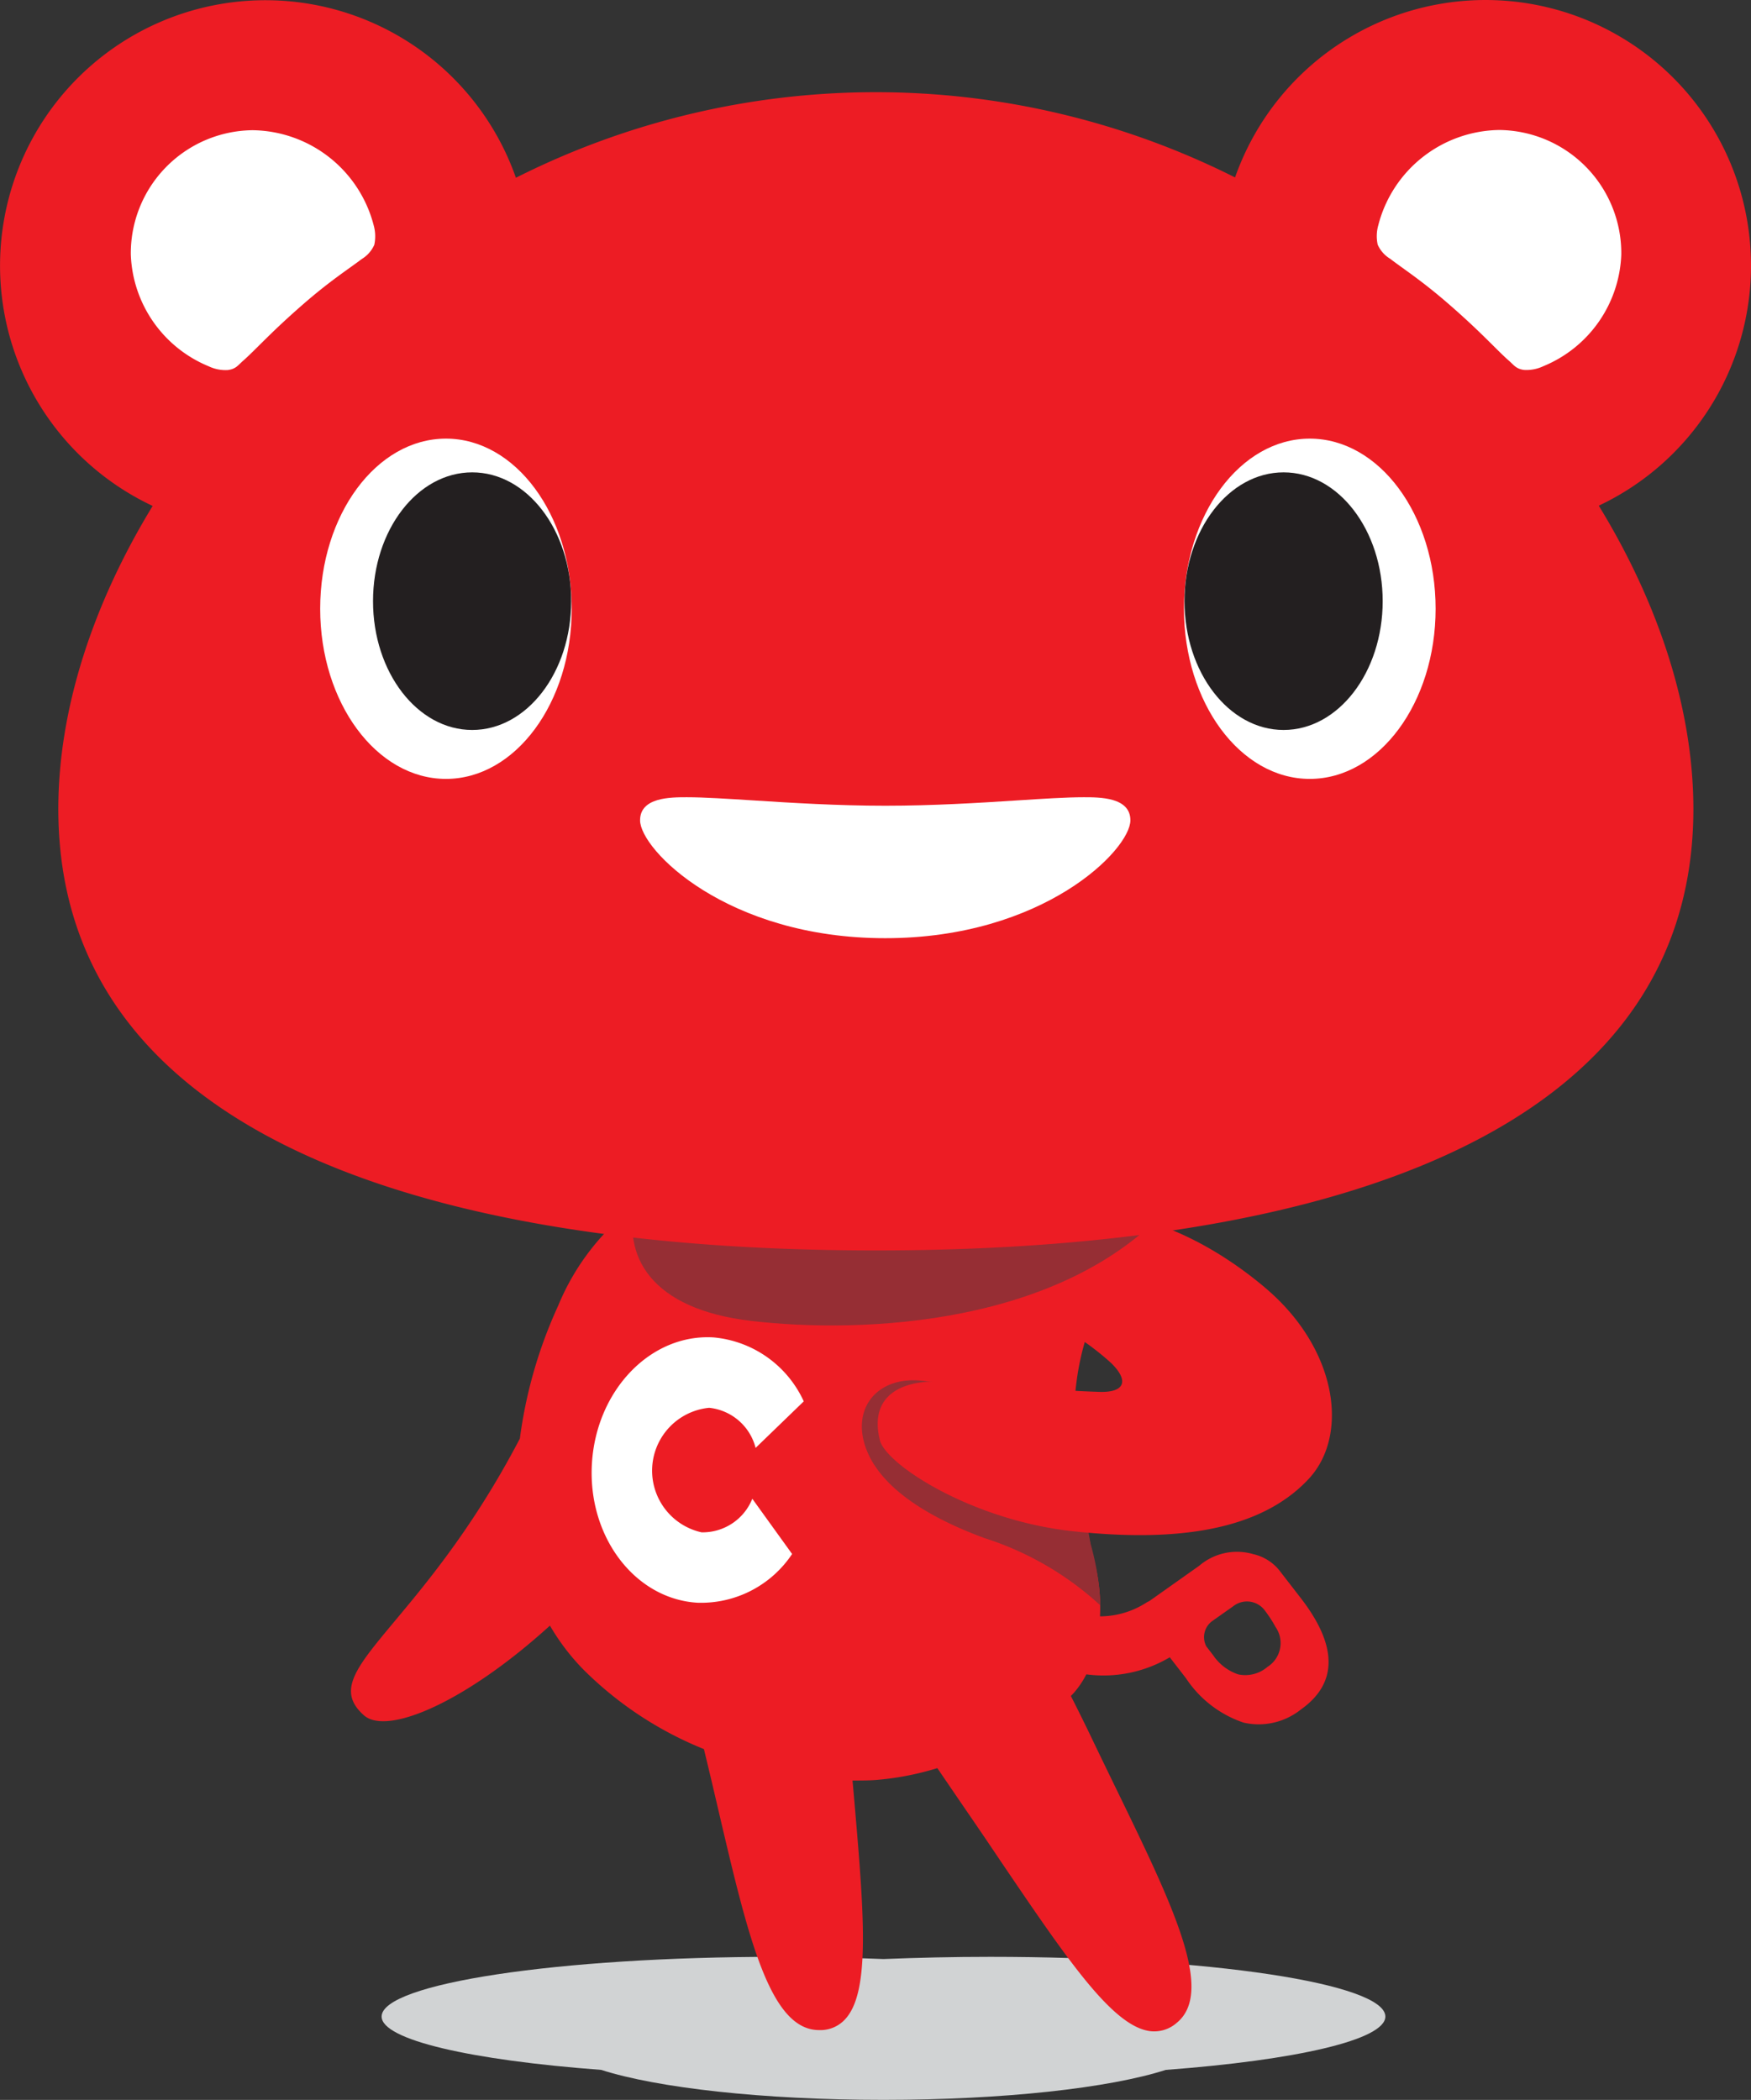 <svg xmlns="http://www.w3.org/2000/svg" xmlns:xlink="http://www.w3.org/1999/xlink" width="100.072" height="120" viewBox="0 0 100.072 120">
  <rect x="0" y="0" width="100.072" height="120" fill="#333333" stroke="none"/>
  <defs>
    <clipPath id="clip-path">
      <rect id="長方形_27928" data-name="長方形 27928" width="100.072" height="120" fill="none"/>
    </clipPath>
  </defs>
  <g id="グループ_81508" data-name="グループ 81508" transform="translate(0 0.001)">
    <g id="グループ_81507" data-name="グループ 81507" transform="translate(0 -0.001)" clip-path="url(#clip-path)">
      <path id="パス_263358" data-name="パス 263358" d="M70.551,71.019c0-1.887-10.113-3.412-22.576-3.412-2.116,0-4.165.048-6.108.126-1.942-.078-3.99-.126-6.108-.126-12.465,0-22.573,1.525-22.573,3.412,0,1.333,5.111,2.493,12.547,3.048,3.21,1.029,9.229,1.714,16.13,1.714S54.788,75.1,58,74.068c7.433-.556,12.551-1.715,12.551-3.048" transform="translate(8.624 44.218)" fill="#d1d3d4"/>
      <path id="パス_263359" data-name="パス 263359" d="M66.428,64.406l-1.267-1.637a2.678,2.678,0,0,0-1.477-.9,3.313,3.313,0,0,0-3.072.662l-2.84,2.01-.164.086a4.9,4.9,0,0,1-2.673.8,10.321,10.321,0,0,0-.222-2.7C53.352,56.843,51.837,50.035,57.5,43.7a55.65,55.65,0,0,0-15.616-2.24c-5.761,0-12.306-.815-13.4.414a13.725,13.725,0,0,0-4.517,5.806,26.418,26.418,0,0,0-2.187,7.587C16.021,66.283,10,68.529,12.865,71.08c1.315,1.171,5.781-.716,10.634-5.124a12.68,12.68,0,0,0,1.9,2.5,20.7,20.7,0,0,0,6.9,4.557l.055.23c.268,1.1.516,2.162.756,3.192,1.715,7.329,2.952,12.635,5.773,12.635a1.912,1.912,0,0,0,1.494-.627c1.465-1.593,1.069-6.117.475-12.961-.02-.22-.04-.453-.061-.673.468,0,.923,0,1.333-.031a16.389,16.389,0,0,0,3.515-.678c.468.688,1.04,1.525,1.735,2.542.65.943,1.264,1.851,1.844,2.716,3.854,5.687,6.4,9.446,8.541,9.767a1.942,1.942,0,0,0,1.558-.466c2.187-1.78-.194-6.671-3.49-13.447-.461-.948-.939-1.932-1.424-2.947-.385-.8-.779-1.593-1.133-2.289l.151-.154a5.179,5.179,0,0,0,.733-1.08,7.434,7.434,0,0,0,4.769-.976l.928,1.2A6.388,6.388,0,0,0,63.144,71.5a3.86,3.86,0,0,0,3.267-.746c2.112-1.492,2.116-3.624.017-6.348m-1.955,3.938a1.955,1.955,0,0,1-1.636.4,2.827,2.827,0,0,1-1.439-1.1l-.385-.5a1.134,1.134,0,0,1,.359-1.464l1.166-.822a1.269,1.269,0,0,1,1.78.185,7.493,7.493,0,0,1,.65.992,1.608,1.608,0,0,1-.495,2.3" transform="translate(7.931 26.941)" fill="#ed1c24"/>
      <path id="パス_263360" data-name="パス 263360" d="M42.861,57.068a50.146,50.146,0,0,1-.875-8.369c-.718-.359-5.6-.6-8.692-.976-2.59-.321-4.16,1.545-3.258,3.908.715,1.881,2.866,3.637,6.735,5.07a17.736,17.736,0,0,1,6.639,3.851,14.537,14.537,0,0,0-.549-3.483" transform="translate(19.476 31.189)" fill="#962e34"/>
      <path id="パス_263361" data-name="パス 263361" d="M52.445,46.106c4.16,3.49,4.851,8.455,2.5,10.958-2.81,3-7.675,3.6-13.464,2.976-5.768-.624-10.677-3.8-11.031-5.2-.561-2.264.842-3.295,2.992-3.356s5.228.447,9.554.592c1.464.045,1.705-.643.665-1.654a15.219,15.219,0,0,0-3.45-2.352l3.942-6.084c.022,0,3.751.309,8.29,4.115" transform="translate(19.836 27.464)" fill="#ed1c24"/>
      <path id="パス_263362" data-name="パス 263362" d="M52.8,45.777c-1.831-6.242-7.355-10.8-16.282-10.8s-12.647,4.459-14.473,10.7c-.824,3.234.867,6.257,6.595,6.929,6.312.744,18.016.3,24.16-6.831" transform="translate(14.291 22.878)" fill="#962e34"/>
      <path id="パス_263363" data-name="パス 263363" d="M31.9,58.589a6.249,6.249,0,0,1-5.419,2.785C22.9,61.153,20.2,57.58,20.46,53.4s3.359-7.4,6.944-7.188a6.292,6.292,0,0,1,5.162,3.655l-2.752,2.66a3.066,3.066,0,0,0-2.656-2.292,3.61,3.61,0,0,0-.432,7.117,3.063,3.063,0,0,0,2.9-1.919Z" transform="translate(13.37 30.215)" fill="#fff"/>
      <path id="パス_263364" data-name="パス 263364" d="M100.071,15.023a15.173,15.173,0,0,0-29.486-4.884,45.7,45.7,0,0,0-41.1.018A15.169,15.169,0,1,0,8.725,28.911C5.285,34.547,3.333,40.566,3.333,46.23c0,18.547,20.919,25.226,46.723,25.226S96.779,64.777,96.779,46.23c0-5.667-1.957-11.694-5.407-17.334a15.167,15.167,0,0,0,8.7-13.872" transform="translate(0 0.001)" fill="#ed1c24"/>
      <path id="パス_263365" data-name="パス 263365" d="M36.126,35.6c-9.044,0-14.01-5.058-14.01-6.737,0-1.318,1.738-1.318,2.671-1.318,1,0,2.322.088,3.861.185,2.122.136,4.759.3,7.478.3s5.364-.162,7.486-.3c1.535-.1,2.861-.185,3.861-.185.93,0,2.665,0,2.665,1.318,0,1.679-4.965,6.737-14.011,6.737" transform="translate(14.465 18.014)" fill="#fff"/>
      <path id="パス_263366" data-name="パス 263366" d="M8.966,17.989a2.24,2.24,0,0,0,1.092.217c.47-.058.587-.275.878-.529.685-.6,1.528-1.565,3.3-3.115,1.624-1.431,2.742-2.135,3.482-2.7a1.8,1.8,0,0,0,.718-.814,2.325,2.325,0,0,0-.03-1.092A7.245,7.245,0,0,0,11.485,4.5,7.036,7.036,0,0,0,4.52,11.606a7.185,7.185,0,0,0,4.446,6.383" transform="translate(2.956 2.941)" fill="#fff"/>
      <path id="パス_263367" data-name="パス 263367" d="M61.548,11.6a7.045,7.045,0,0,0-6.972-7.111,7.241,7.241,0,0,0-6.92,5.458,2.281,2.281,0,0,0-.031,1.092,1.794,1.794,0,0,0,.719.812c.738.571,1.853,1.274,3.48,2.706,1.773,1.55,2.62,2.519,3.3,3.115.294.255.407.471.875.529a2.273,2.273,0,0,0,1.1-.217A7.185,7.185,0,0,0,61.548,11.6" transform="translate(31.111 2.94)" fill="#fff"/>
      <path id="パス_263368" data-name="パス 263368" d="M25.438,24.875c0,5.371-3.22,9.724-7.187,9.724s-7.188-4.353-7.188-9.724,3.217-9.721,7.188-9.721,7.187,4.35,7.187,9.721" transform="translate(7.236 9.912)" fill="#fff"/>
      <path id="パス_263369" data-name="パス 263369" d="M24.214,23.681c0,4.067-2.531,7.36-5.658,7.36s-5.667-3.293-5.667-7.36,2.536-7.362,5.667-7.362,5.658,3.3,5.658,7.362" transform="translate(8.43 10.674)" fill="#231f20"/>
      <path id="パス_263370" data-name="パス 263370" d="M40.909,24.875c0,5.371,3.22,9.724,7.19,9.724s7.192-4.353,7.192-9.724-3.22-9.721-7.192-9.721-7.19,4.35-7.19,9.721" transform="translate(26.756 9.912)" fill="#fff"/>
      <path id="パス_263371" data-name="パス 263371" d="M40.928,23.681c0,4.067,2.537,7.36,5.663,7.36s5.663-3.293,5.663-7.36-2.536-7.362-5.663-7.362-5.663,3.3-5.663,7.362" transform="translate(26.768 10.674)" fill="#231f20"/>
    </g>
  </g>
</svg>
